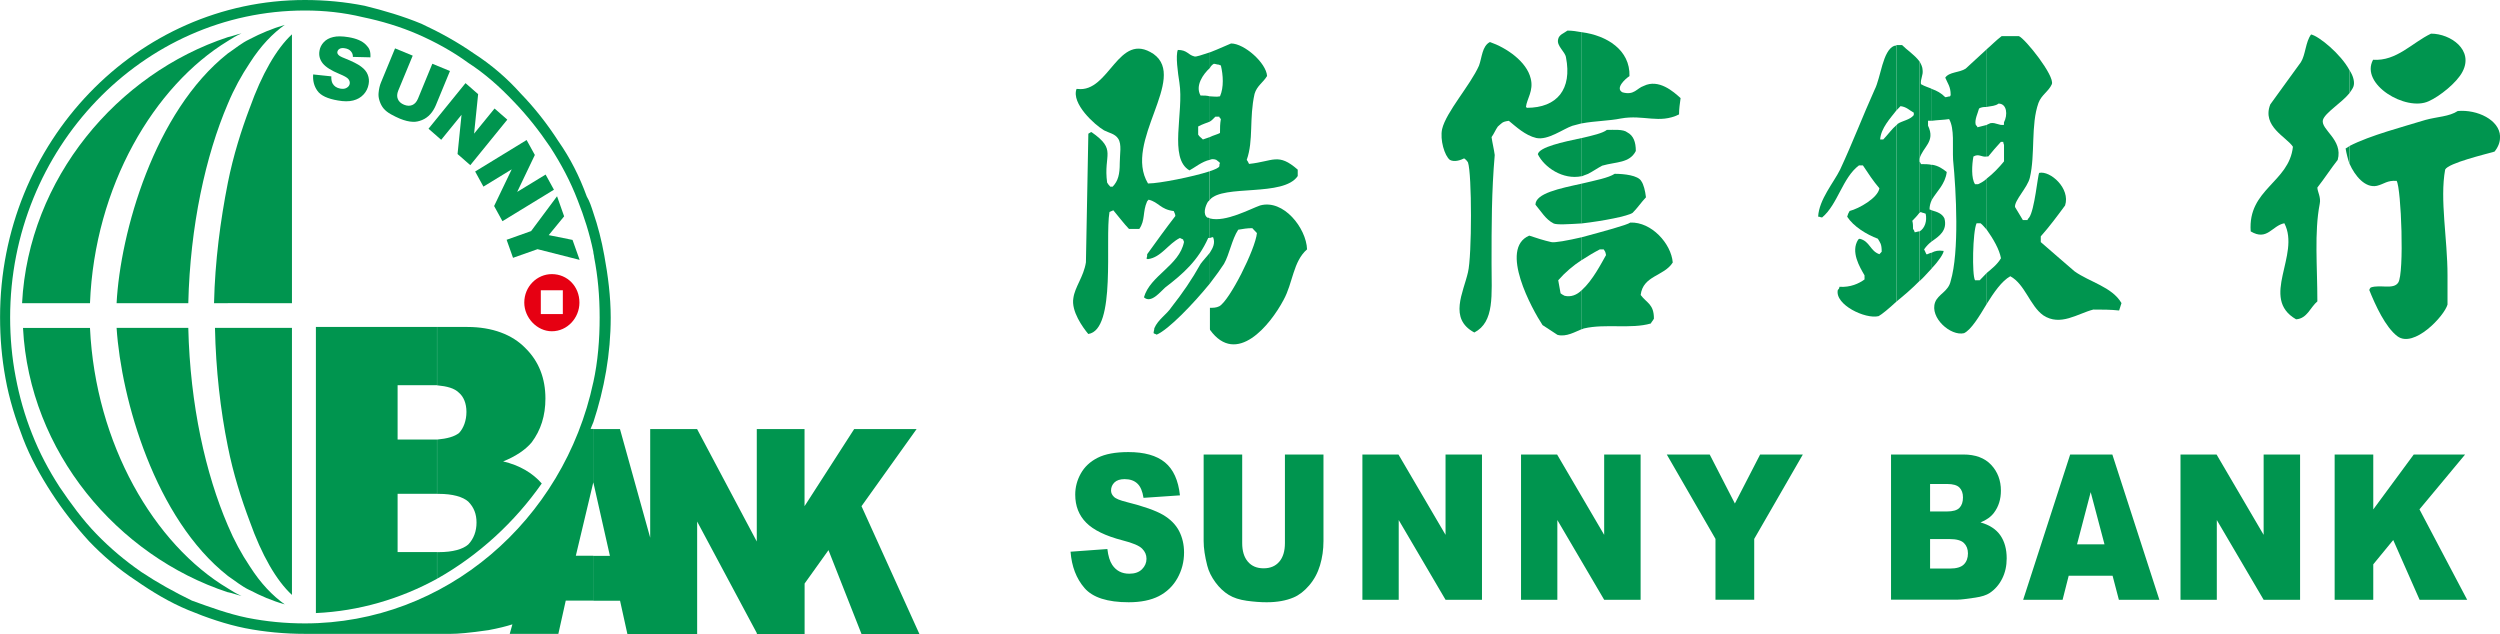 <?xml version="1.0" encoding="UTF-8"?>
<svg id="_圖層_2" data-name="圖層 2" xmlns="http://www.w3.org/2000/svg" viewBox="0 0 402.03 101.95">
  <defs>
    <style>
      .cls-1, .cls-2 {
        fill: #00954f;
      }

      .cls-3 {
        fill: #e60012;
      }

      .cls-3, .cls-2 {
        fill-rule: evenodd;
      }
    </style>
  </defs>
  <g id="_圖層_1-2" data-name="圖層 1">
    <g>
      <g>
        <path class="cls-2" d="m402.03,21.9v.26c0,.65-.25,1.44-.88,2.22-1.38.41-7.44,1.84-7.94,2.89-.88,4.83.38,11.12.38,17v4.7c-.5,1.85-5.41,7.08-8.06,5.1-1.9-1.43-3.53-4.95-4.53-7.45.12-.13,0-.13.25-.39,1.5-.52,3.65.39,4.41-.78,1-1.44.49-15.17-.25-16.36-1.52-.12-2.01.51-3.17.79-1.88.41-3.53-1.58-4.4-3.53v-2.88c3.28-1.7,8.82-3.14,12.22-4.19,1.9-.52,3.79-.52,5.18-1.43,3.15-.27,6.68,1.43,6.8,4.05h0Z"/>
        <path class="cls-2" d="m377.83,14.97v-3.67c.63.92.87,1.98.63,2.62-.14.39-.39.66-.63,1.05h0Z"/>
        <path class="cls-2" d="m390.94,5.41c-3.03,1.44-5.54,4.46-9.32,4.2-2.15,3.93,5.29,8.37,8.94,6.67,1.77-.78,4.54-3,5.43-4.73,1.87-3.51-1.91-6.14-5.05-6.14Z"/>
        <path class="cls-2" d="m377.83,11.3v3.67c-1.26,1.57-3.92,3.14-4.28,4.32-.38,1.57,3.28,3.14,2.38,6.42-1.13,1.44-2.13,3-3.27,4.45,0,.65.61,1.56.38,2.62-.89,4.58-.38,10.07-.38,15.69-1.13.93-1.63,2.76-3.42,2.88-5.92-3.41.77-10.33-1.89-15.45h0c-2.01.4-2.75,2.9-5.41,1.31-.5-6.8,6.17-7.85,6.79-13.61-1-1.56-5.04-3.26-3.64-6.81,1.64-2.22,3.27-4.57,4.92-6.79.75-1.18.75-3.28,1.64-4.46,1.26.27,4.79,3.15,6.18,5.76h0Z"/>
        <path class="cls-2" d="m377.83,23.48c-.13.13-.39.25-.63.4.13.77.36,1.7.63,2.49v-2.88h0Z"/>
      </g>
      <g>
        <path class="cls-2" d="m319.5,48.86v-4.97c.77-.66,1.65-1.31,2.28-2.36-.26-1.44-1.26-3.14-2.28-4.58v-8.24c1.02-.78,2.02-1.83,2.77-2.76v-2.61c0-.13-.12-.25-.12-.53h-.38c-.75.79-1.39,1.57-2.03,2.35h-.25v-5.08c.25-.15.37-.15.62-.28.9-.12,1.28.4,2.15.28v-.4c.63-1.19.5-3.02-.87-3.02-.51.39-1.13.39-1.9.53V7.91c.77-.65,1.52-1.44,2.4-2.1h2.77c1.01.4,5.81,6.41,5.3,7.73-.52,1.17-1.66,1.7-2.15,3.01-1.26,3.54-.49,8.25-1.39,12.04-.37,1.57-2.51,3.66-2.38,4.7.38.65.89,1.45,1.26,2.1h.75c0-.13.13-.26.25-.39.89-1.17,1.4-6.93,1.63-7.2,1.78-.39,5.05,2.5,4.16,5.24-1.26,1.71-2.52,3.41-3.91,4.97v.92c1.77,1.56,3.65,3.15,5.43,4.7,2.38,1.71,6.04,2.5,7.55,5.11-.12.4-.25.77-.38,1.19-1.37-.15-2.76-.15-4.15-.15-2.53.65-5.3,2.75-8.06.92-2.16-1.56-2.91-4.98-5.29-6.28-1.39.78-2.64,2.61-3.79,4.45h0Z"/>
        <path class="cls-2" d="m319.5,7.91v9.29c-.37,0-.87,0-1.25.26-.15.65-.77,1.83-.52,2.63.12.12.26.25.26.38.5-.13,1.01-.26,1.51-.38v5.08c-.87.15-1.25-.52-2.15,0-.25,1.32-.37,3.54.26,4.45h.49c.53-.25,1.02-.51,1.4-.91v8.24c-.37-.38-.63-.77-1.01-1.05h-.63c-.63,1.31-.76,8.38-.25,9.17h.75c.39-.39.76-.79,1.14-1.18v4.97c-1.25,2.09-2.52,4.17-3.66,4.72-2.15.51-5.55-2.49-4.65-4.97.49-1.32,2.13-1.71,2.5-3.41,1.4-4.71.89-14.4.39-19.49-.12-2.23.26-4.98-.64-6.56-.88.14-1.76.14-2.77.27v-5.11c.77.27,1.51.66,2.15,1.32.25,0,.5-.13.76-.13q.11-.14.11-.26c0-1.31-.49-1.83-.87-2.75.62-.94,2.27-.79,3.28-1.45,1.13-1.03,2.26-2.08,3.4-3.13h0Z"/>
        <path class="cls-2" d="m310.67,43.12c1.15-1.2,1.89-2.37,1.89-2.77-.88-.12-1.37,0-1.89.27v2.5h0Z"/>
        <path class="cls-2" d="m310.67,38.8c1.15-.8,2.53-1.72,2.02-3.67-.37-.78-1.12-1.04-2.02-1.3v4.98h0Z"/>
        <path class="cls-2" d="m310.67,32.11c.77-1.31,2.15-2.49,2.39-4.45-.63-.51-1.39-1.04-2.39-1.17v5.62Z"/>
        <path class="cls-2" d="m310.67,14.31v5.11h-.62v.79c1.26,2.61-.87,3.39-1.38,5.36v-15.71c.24.4.51.92.51,1.43.11.79-.38,1.45-.27,2.24.65.39,1.27.52,1.77.78h0Z"/>
        <path class="cls-2" d="m310.67,26.49v5.62c-.25.53-.38,1.05-.38,1.57.13,0,.25.14.38.14v4.98c-.5.38-.88.77-1.25,1.3.13.26.25.53.37.79h.13c.38-.13.5-.25.75-.25v2.5c-.62.63-1.25,1.42-2,2.08v-7.99h0c.88-.52,1.25-1.7,1-2.87-.12,0-.25-.12-.39-.12-.11,0-.25-.13-.49-.13,0,.13-.13.13-.13.13v-8.26c.13.13.24.28.24.41.65,0,1.27,0,1.77.13h0Z"/>
        <path class="cls-2" d="m308.67,9.86v16.09h0v8.26c-.38.52-.77.91-1.15,1.3.12.38.12.93.12,1.3.12.13.25.39.25.54.26,0,.5-.14.77-.14v7.99c-1.15,1.18-2.53,2.36-3.66,3.27v-28.38c.12,0,.12-.15.12-.15.77-.52,2.03-.65,2.64-1.43v-.39c-.74-.4-1.12-.91-2.13-1.05-.12.13-.38.4-.63.65V7.25h.88c.76.78,2.01,1.57,2.78,2.61h0Z"/>
        <path class="cls-2" d="m305,7.25v10.46c-1.01,1.31-2.52,2.89-2.65,4.72h.5c.75-.78,1.39-1.7,2.15-2.34v28.38c-1.27,1.18-2.39,2.1-2.9,2.37-2.14.52-7.06-1.85-6.56-4.2.13-.13.26-.26.26-.52,1.77.12,3.15-.53,4.04-1.18v-.66c-.76-1.31-2.28-3.8-1.02-5.75,0,0,.13-.13.26-.13,1.63.4,1.63,1.95,3.15,2.48.12-.13.25-.25.37-.4,0-1.3-.25-1.43-.62-2.09-1.78-.66-3.92-1.96-4.93-3.54q.13-.52.39-.92c1.5-.38,4.54-2.09,4.79-3.65-1.01-1.19-1.78-2.36-2.65-3.68h-.64c-2.64,1.97-3.41,6.28-5.92,8.37-.25,0-.37-.13-.64-.13.14-2.75,2.52-5.5,3.54-7.58,2.01-4.32,3.66-8.65,5.54-12.83,1.01-1.96,1.27-6.29,3.15-7.06.14,0,.25,0,.38-.13h0Z"/>
      </g>
      <g>
        <path class="cls-2" d="m254.37,52.94v-6.28c1.76-1.58,3.15-4.33,3.9-5.64-.13-.65-.13-.51-.37-.91h-.64c-1,.52-1.87,1.05-2.88,1.7v-3.66c3.39-.92,7.3-1.97,7.8-2.36,3.41-.13,6.57,3.4,6.82,6.42-1.38,2.22-4.79,2.08-5.16,5.23.99,1.32,2.13,1.45,2.13,3.8-.12.26-.38.53-.5.78-3.15.92-7.32,0-10.72.79-.12,0-.25.13-.37.13h0Z"/>
        <path class="cls-2" d="m254.37,35.93c3.39-.39,7.43-1.17,8.18-1.71.78-.78,1.39-1.7,2.14-2.49-.12-1.03-.37-2.08-.75-2.6-.5-.93-2.77-1.18-4.28-1.18-1,.65-3.03,1.04-5.3,1.58v6.4h0Z"/>
        <path class="cls-2" d="m254.37,28.34v-6.14c1.76-.41,3.39-.79,4.03-1.31,1.14,0,2.65-.13,3.28.39,1.01.52,1.38,1.58,1.38,3-1.01,1.98-3.15,1.71-5.41,2.36-.76.4-1.51.93-2.27,1.32-.39.13-.64.25-1.01.39h0Z"/>
        <path class="cls-2" d="m254.37,19.83V5.18c4.03.52,7.8,2.87,7.67,7.06-.62.39-2.38,1.96-1.12,2.61,1.89.52,2.27-.65,3.41-1.03,2.4-1.19,4.79.91,5.93,1.96-.12.91-.25,1.7-.25,2.62-3.17,1.57-5.68,0-9.33.65-1.9.39-4.16.39-6.3.79Z"/>
        <path class="cls-2" d="m254.37,5.18v14.65c-.51.13-1.02.26-1.52.4-1.51.52-3.91,2.36-5.8,1.96-1.77-.41-3.28-1.84-4.41-2.76-1.13.14-1.13.4-1.77.92-.38.53-.62,1.17-1.01,1.7.13.92.39,1.97.51,2.88-.51,5.91-.51,11.25-.51,17.41,0,5.1.51,9.43-2.77,11.13-4.17-2.23-1.76-6.42-1.02-9.69.64-2.61.64-15.83,0-17.66q-.24-.4-.62-.65c-.5.25-1.52.65-2.28.25-.87-.65-1.63-3.27-1.26-4.96.64-2.75,4.54-7.06,5.93-10.2.49-1.32.49-3.15,1.76-3.8,2.64.91,5.92,3.13,6.56,5.88.5,1.96-.64,3.27-.77,4.58,0,0,.12,0,.12.12,4.92,0,7.32-3.01,6.32-8.11-.13-.92-1.52-1.83-1.27-2.88.12-.79,1.01-1.04,1.51-1.43.76,0,1.51.12,2.28.26h0Z"/>
        <path class="cls-2" d="m254.37,22.19c-3.03.65-6.81,1.44-7.07,2.61,1.02,2.1,4.04,4.18,7.07,3.53v-6.14h0Z"/>
        <path class="cls-2" d="m254.37,29.53c-3.53.77-7.45,1.56-7.45,3.39.9,1.05,1.63,2.36,2.91,3.01.49.25,2.38.13,4.54,0v-6.4h0Z"/>
        <path class="cls-2" d="m254.37,38.15c-2.28.53-4.42.92-4.91.78-1.14-.25-2.41-.66-3.54-1.04-4.92,2.09.49,11.9,2.14,14.39.76.52,1.65,1.05,2.4,1.57,1.4.39,2.9-.52,3.91-.92v-6.28c-.77.78-1.77,1.17-2.78.91-.26-.13-.49-.27-.63-.39-.12-.65-.26-1.44-.38-2.1,1.14-1.3,2.38-2.34,3.79-3.27v-3.66h0Z"/>
      </g>
      <g>
        <path class="cls-2" d="m194.57,52.92v-3.42c.51,0,1.01,0,1.51-.25,1.64-.9,5.8-9.16,6.05-11.77-.25-.27-.51-.53-.75-.79-.78,0-1.52.12-2.26.25-1.03,1.58-1.4,3.93-2.29,5.5-.5.78-1.25,1.83-2.26,3.14v-4.96c.51-.79.88-1.57.51-2.48-.26,0-.38.12-.51.12v-3.13c2.52.65,6.55-1.57,8.07-2.09,3.77-1.05,7.43,3.66,7.55,7.06-2.26,1.97-2.26,5.37-3.77,8.12-2.14,4.05-7.57,10.73-11.84,4.82v-.11h0Z"/>
        <path class="cls-2" d="m194.57,32.11c2.13-2.49,11.84-.4,14.12-3.8v-1.03c-3.16-2.76-3.91-1.33-7.83-.92-.12-.27-.26-.53-.37-.65,1.12-3.14.37-6.68,1.26-10.62.38-1.3,1.38-1.81,2.01-2.87-.13-2.1-3.66-5.23-5.79-5.23-.37.13-2.02.91-3.4,1.43v2.49c.13-.25.38-.52.63-.65.25,0,.5.13.75.13.12,0,.24.13.38.13.37,1.56.5,3.52-.14,4.97-.62.13-1.11,0-1.62,0v4.05c.25-.13.51-.4.88-.78h.63c0,.12.11.26.25.38-.14.79-.14,1.46-.14,2.24-.49.27-1.11.39-1.62.66v3.66c.25-.14.63-.14,1.01,0,.12.12.38.25.62.52-.11.13-.11.26-.11.52-.12.27-.75.53-1.51.78v4.58h0Z"/>
        <path class="cls-2" d="m194.57,8.43v2.49c-1.13,1.04-2.39,2.87-1.51,4.44.62,0,1.01,0,1.51.14v4.05c-.64.26-1.13.39-1.89.79v1.31c.25.39.38.39.76.78.38-.13.76-.27,1.13-.39v3.66c-1.26.25-2.53,1.31-3.29,1.7-3.39-1.96-.86-9.3-1.62-14.13-.25-1.58-.63-4.32-.25-5.24,1.51,0,1.63.79,2.64,1.04.25.13,1.27-.26,2.53-.66h0Z"/>
        <path class="cls-2" d="m194.57,27.53c-2.78.92-8.2,1.97-9.84,1.97h-.12c-4.03-6.69,6.43-16.89.89-20.82-5.69-3.8-7.07,6.29-12.23,5.62h-.15c-.87,2.36,2.92,5.78,4.42,6.66.77.41,1.75.53,2.27,1.33.62.91.26,2.49.26,3.93,0,1.83-.26,2.87-1.14,3.8h-.38c-.24-.27-.38-.41-.51-.66-.63-4.57,1.64-5.23-2.52-8.12-.13,0-.25.14-.5.26-.14,6.94-.25,13.75-.39,20.69-.37,2.34-1.77,3.92-2.02,5.75-.37,2.1,1.52,4.72,2.4,5.77,4.54-.67,2.65-15.18,3.41-19.62.25-.14.37-.14.62-.27.88,1.04,1.64,2.08,2.52,3h1.65c1-1.43.5-2.73,1.26-4.44.12-.13.24-.27.24-.27,1.64.4,1.89,1.57,4.04,1.83.12.28.26.53.26.8-1.52,1.96-3.03,4.06-4.53,6.14,0,.27,0,.52-.13.65.13.14.25.14.25.14,2.13-.27,3.28-2.49,5.16-3.41.14.14.38.14.51.27,0,.13.13.27.13.39-.76,3.8-5.43,5.36-6.44,8.89,1.14,1.06,2.65-.91,3.41-1.57,2.9-2.22,5.29-4.32,6.93-7.98h.25v-3.13c-.12-.13-.25-.13-.38-.13-.76-.52-.38-1.83.12-2.62.13,0,.13-.13.25-.27v-4.58h0Z"/>
        <path class="cls-2" d="m194.57,40.62v4.96c-2.65,3.27-6.68,7.45-8.57,8.24-.12-.12-.37-.12-.49-.25,0-.27.12-.54.12-.79.62-1.44,2.01-2.22,2.77-3.4,1.76-2.23,3.28-4.45,4.67-6.94.38-.53,1.01-1.18,1.51-1.83h0Z"/>
      </g>
      <g>
        <path class="cls-1" d="m172.17,88.72l5.91-.43c.13,1.12.39,1.96.78,2.55.64.95,1.55,1.42,2.74,1.42.89,0,1.57-.24,2.05-.72.48-.48.72-1.04.72-1.68s-.23-1.15-.69-1.62c-.46-.48-1.52-.93-3.18-1.35-2.73-.71-4.67-1.66-5.83-2.84-1.17-1.18-1.76-2.68-1.76-4.51,0-1.2.3-2.33.9-3.4.6-1.07,1.5-1.91,2.7-2.52,1.2-.61,2.85-.92,4.95-.92,2.57,0,4.53.55,5.88,1.66,1.35,1.11,2.15,2.88,2.41,5.3l-5.86.4c-.16-1.05-.48-1.82-.98-2.29-.5-.48-1.19-.72-2.06-.72-.72,0-1.27.18-1.63.53s-.55.79-.55,1.3c0,.37.15.71.45,1,.29.31.99.59,2.08.86,2.72.68,4.66,1.37,5.84,2.06,1.18.7,2.03,1.56,2.57,2.59.53,1.03.8,2.18.8,3.46,0,1.5-.36,2.88-1.07,4.14-.71,1.26-1.71,2.22-2.99,2.88-1.28.65-2.89.98-4.84.98-3.42,0-5.79-.76-7.11-2.29-1.32-1.53-2.06-3.47-2.24-5.83Z"/>
        <path class="cls-1" d="m206.63,73.09h6.2v13.92c0,1.38-.19,2.68-.56,3.91s-.95,2.3-1.74,3.22-1.62,1.56-2.49,1.93c-1.21.52-2.66.78-4.35.78-.98,0-2.05-.08-3.2-.24s-2.12-.47-2.9-.95-1.49-1.14-2.13-2.01-1.09-1.77-1.32-2.69c-.38-1.49-.58-2.8-.58-3.95v-13.92h6.2v14.25c0,1.27.3,2.27.91,2.98.61.72,1.45,1.07,2.53,1.07s1.91-.35,2.52-1.06c.61-.71.91-1.71.91-3v-14.25Z"/>
        <path class="cls-1" d="m219.09,73.09h5.8l7.57,12.92v-12.92h5.86v23.36h-5.86l-7.53-12.82v12.82h-5.84v-23.36Z"/>
        <path class="cls-1" d="m244.6,73.09h5.8l7.57,12.92v-12.92h5.86v23.36h-5.86l-7.53-12.82v12.82h-5.84v-23.36Z"/>
        <path class="cls-1" d="m268.04,73.09h6.9l4.05,7.88,4.06-7.88h6.87l-7.82,13.57v9.78h-6.23v-9.78l-7.83-13.57Z"/>
        <path class="cls-1" d="m304.11,73.09h11.63c1.94,0,3.43.56,4.47,1.67,1.04,1.12,1.56,2.5,1.56,4.14,0,1.38-.37,2.57-1.11,3.55-.49.66-1.22,1.18-2.17,1.56,1.44.4,2.51,1.1,3.19,2.08.68.98,1.02,2.22,1.02,3.7,0,1.21-.24,2.3-.73,3.27-.49.97-1.15,1.73-1.99,2.29-.52.35-1.31.61-2.36.76-1.4.21-2.33.32-2.79.32h-10.73v-23.36Zm6.27,9.16h2.7c.97,0,1.64-.19,2.02-.58.38-.39.57-.95.57-1.68,0-.68-.19-1.21-.57-1.59-.38-.38-1.04-.57-1.98-.57h-2.74v4.43Zm0,9.18h3.17c1.07,0,1.82-.22,2.26-.66.44-.44.66-1.03.66-1.78,0-.69-.22-1.25-.65-1.67-.43-.42-1.2-.63-2.28-.63h-3.16v4.73Z"/>
        <path class="cls-1" d="m339.72,92.59h-7.05l-.98,3.86h-6.34l7.56-23.36h6.78l7.56,23.36h-6.51l-1.01-3.86Zm-1.29-5.05l-2.22-8.4-2.2,8.4h4.42Z"/>
        <path class="cls-1" d="m350.65,73.09h5.8l7.57,12.92v-12.92h5.86v23.36h-5.86l-7.53-12.82v12.82h-5.84v-23.36Z"/>
        <path class="cls-1" d="m375.44,73.09h6.21v8.83l6.51-8.83h8.26l-7.34,8.82,7.67,14.54h-7.65l-4.24-9.61-3.21,3.91v5.7h-6.21v-23.36Z"/>
      </g>
      <g>
        <path class="cls-3" d="m88.74,44.08c2.51,0,4.44,1.99,4.44,4.58,0,2.45-1.93,4.61-4.44,4.61v-2.76h1.77v-3.83h-1.77v-2.6Zm0,9.19c-2.37,0-4.43-2.16-4.43-4.61,0-2.6,2.06-4.58,4.43-4.58v2.6h-1.77v3.83h1.77v2.76Z"/>
        <path class="cls-2" d="m40.17,17.34c1.91-5.36,4.28-9.51,6.78-11.82v43.24h-6.78v-31.42h0Zm0,77.57v-3.84c1.76,2.77,3.69,4.75,5.62,6.12-2.08-.59-3.86-1.37-5.62-2.29h0Zm0-11.04c1.91,5.37,4.28,9.51,6.78,11.8v-42.94h-6.78v31.14h0Zm0-73.75c1.76-2.76,3.69-4.75,5.62-6.12-2.08.62-3.86,1.37-5.62,2.29v3.83Zm-3.54,19.32c.89-4.46,2.21-8.59,3.54-12.11v31.42h-3.54v-19.31h0Zm3.54-23.15v3.83c-1.33,2-2.52,4.14-3.54,6.59v-8.11c1.17-.78,2.21-1.69,3.54-2.31h0Zm0,46.44v31.14c-1.33-3.53-2.66-7.66-3.54-12.11v-19.03h3.54Zm0,38.34v3.84c-1.33-.62-2.37-1.53-3.54-2.3v-8.13c1.03,2.45,2.21,4.6,3.54,6.59h0Zm-3.54,4.16c.73.14,1.47.44,2.21.6-.74-.3-1.48-.76-2.21-1.22v.62h0Zm0-88.63c.73-.47,1.47-.92,2.21-1.23-.74.15-1.48.46-2.21.61v.62Zm-2.21,42.16c.15-6.75,1.03-13.34,2.21-19.31v19.31h-2.21Zm2.21-42.78C18.9,11.83,4.59,28.68,3.55,48.76h10.92c.74-18.85,10.34-34.96,22.16-42.16v-.62h0Zm0,2.62c-11.81,9.34-17.29,28.82-17.88,40.16h11.53c.29-12.41,2.8-23.77,6.35-32.05v-8.11h0Zm0,44.13v19.03c-1.18-5.82-1.92-12.27-2.06-19.03h2.06Zm0,31.75c-3.55-8.27-6.06-19.31-6.35-31.75h-11.53c.75,11.5,6.2,30.68,17.88,39.87v-8.13h0Zm0,10.13c-11.81-7.05-21.27-23.16-22.16-41.87H3.7c1.02,19.94,15.2,36.66,32.93,42.5v-.62Z"/>
        <path class="cls-2" d="m70.29,52.58h4.88c3.99,0,7.22,1.23,9.31,3.39,2.19,2.14,3.23,4.9,3.23,8.12,0,2.76-.73,5.07-2.22,7.06-1.02,1.22-2.66,2.29-4.58,3.05,2.66.63,4.72,1.85,6.21,3.55-4.29,6.13-10.05,11.5-16.85,15.33v-4.29h.3c2.22,0,3.85-.46,4.73-1.23.89-.92,1.33-2.15,1.33-3.53s-.43-2.46-1.33-3.37c-.87-.77-2.51-1.24-4.73-1.24h-.3v-8.73c1.64-.15,2.81-.47,3.56-1.07.72-.77,1.18-2,1.18-3.38s-.46-2.44-1.18-3.06c-.75-.76-1.92-1.06-3.56-1.22v-9.37Zm-19.49,0h19.49v9.37h-6.35v8.73h6.35v8.73h-6.35v9.37h6.35v4.29c-5.89,3.23-12.55,5.21-19.49,5.52v-46Z"/>
        <path class="cls-1" d="m95.41,34.2c.74,2.15,1.33,4.44,1.77,6.9.59,3.21,1.03,6.58,1.03,9.96,0,5.83-1.03,11.49-2.8,16.87v-6.44c.74-3.37,1.02-6.9,1.02-10.43s-.29-6.59-.88-9.66c0-.3-.14-.61-.14-.92v-6.28h0Zm0,34.8h4.29l4.86,17.47v-17.47h7.54l9.6,18.08v-18.08h7.68v12.4l7.98-12.4h10.04l-8.86,12.4,9.31,20.55h-9.31l-5.31-13.48-3.84,5.37v8.11h-7.68v-.13l-9.6-17.95v18.08h-3.25.15-8.12l-1.18-5.35h-4.29v-7.21h2.66l-2.66-11.8v-8.59ZM49.03,0c3.26,0,6.5.31,9.61.93,3.1.76,6.2,1.68,9.15,2.9,2.96,1.38,5.76,2.92,8.42,4.77,2.82,1.82,5.32,3.97,7.53,6.44,2.23,2.3,4.28,4.91,6.05,7.66,1.93,2.76,3.4,5.68,4.57,8.9.46.76.75,1.67,1.05,2.6v6.28c-.59-2.91-1.48-5.66-2.51-8.27-1.18-3.07-2.65-5.83-4.44-8.59-1.77-2.62-3.69-5.06-5.91-7.35-2.19-2.31-4.58-4.44-7.23-6.15-2.51-1.84-5.31-3.37-8.12-4.6-2.79-1.22-5.91-2.15-8.86-2.76-3.11-.75-6.2-1.07-9.3-1.07C22.89,1.69,1.63,23.93,1.63,51.06c0,3.22.29,6.44.88,9.51.6,3.21,1.48,6.28,2.64,9.19,1.2,3.06,2.67,5.83,4.45,8.58,1.77,2.61,3.68,5.24,5.9,7.53,2.22,2.29,4.58,4.28,7.24,6.12,2.53,1.69,5.32,3.23,8.13,4.6,2.95,1.07,5.9,2.14,8.86,2.75,3.1.62,6.19.91,9.3.91,22.58,0,41.64-16.54,46.38-38.78v6.44c-.15.3-.29.77-.44,1.07h.44v8.59h0l-2.81,11.8h2.81v7.21h-4.43l-1.19,5.35h-7.82l.43-1.53c-1.02.33-2.19.62-3.83.93-3.1.46-5.02.6-6.06.6h-21.71.15-1.92c-3.23,0-6.5-.3-9.6-.91-3.09-.62-6.2-1.69-9.15-2.91-2.97-1.23-5.77-2.91-8.43-4.76-2.79-1.83-5.31-3.99-7.52-6.3-2.22-2.43-4.28-5.06-6.06-7.82-1.78-2.75-3.4-5.67-4.57-8.73-1.19-3.08-2.22-6.3-2.82-9.67-.59-3.22-.87-6.44-.87-9.81C0,22.86,22.01,0,49.03,0Z"/>
        <g>
          <path class="cls-1" d="m50.35,11.97l2.93.31c-.02.48.05.86.2,1.14.25.45.66.72,1.24.83.44.08.79.03,1.05-.14.27-.16.43-.38.47-.65.04-.26-.03-.5-.22-.75-.19-.24-.68-.51-1.46-.83-1.28-.53-2.17-1.09-2.65-1.68-.48-.6-.67-1.28-.53-2.05.08-.5.31-.96.68-1.36.37-.4.87-.68,1.51-.83.63-.16,1.46-.15,2.49.02,1.26.21,2.18.61,2.76,1.19.58.58.79,1,.75,2.05l-2.82-.07c0-.45-.13-.67-.34-.92-.21-.24-.53-.4-.96-.47-.36-.06-.64-.03-.84.09-.21.12-.32.29-.36.5-.03.16.03.31.16.46.12.16.44.34.96.54,1.28.51,2.18.96,2.7,1.36.53.39.89.83,1.07,1.31.19.48.24.98.14,1.52-.11.63-.38,1.19-.82,1.66-.44.47-.99.79-1.67.96-.67.17-1.49.17-2.44,0-1.68-.28-2.78-.8-3.31-1.56-.54-.75-.76-1.64-.68-2.65Z"/>
          <path class="cls-1" d="m69.52,10.25l2.84,1.17-2.27,5.5c-.23.54-.52,1.03-.89,1.44-.37.41-.81.73-1.32.94-.51.21-1,.31-1.46.29-.64-.02-1.34-.19-2.12-.51-.45-.19-.93-.42-1.43-.7-.5-.28-.89-.59-1.17-.92-.28-.33-.49-.73-.65-1.2-.16-.47-.21-.9-.17-1.31.06-.66.19-1.22.38-1.67l2.27-5.5,2.84,1.17-2.33,5.63c-.2.5-.23.95-.06,1.35.16.4.49.7.99.91.49.2.93.22,1.33.05.39-.16.69-.5.91-1.01l2.32-5.64Z"/>
          <path class="cls-1" d="m74.86,13.37l2.03,1.77-.65,6.35,3.29-4.04,2.05,1.79-5.95,7.32-2.05-1.79.64-6.31-3.27,4.02-2.04-1.78,5.95-7.33Z"/>
          <path class="cls-1" d="m84.68,22.51l1.33,2.41-2.84,5.94,4.57-2.79,1.34,2.44-8.28,5.06-1.34-2.44,2.83-5.9-4.55,2.78-1.33-2.43,8.27-5.06Z"/>
          <path class="cls-1" d="m89.58,31.56l1.14,3.23-2.48,3.02,3.83.77,1.14,3.21-6.77-1.72-3.94,1.39-1.03-2.9,3.94-1.4,4.17-5.6Z"/>
        </g>
      </g>
    </g>
  </g>
</svg>